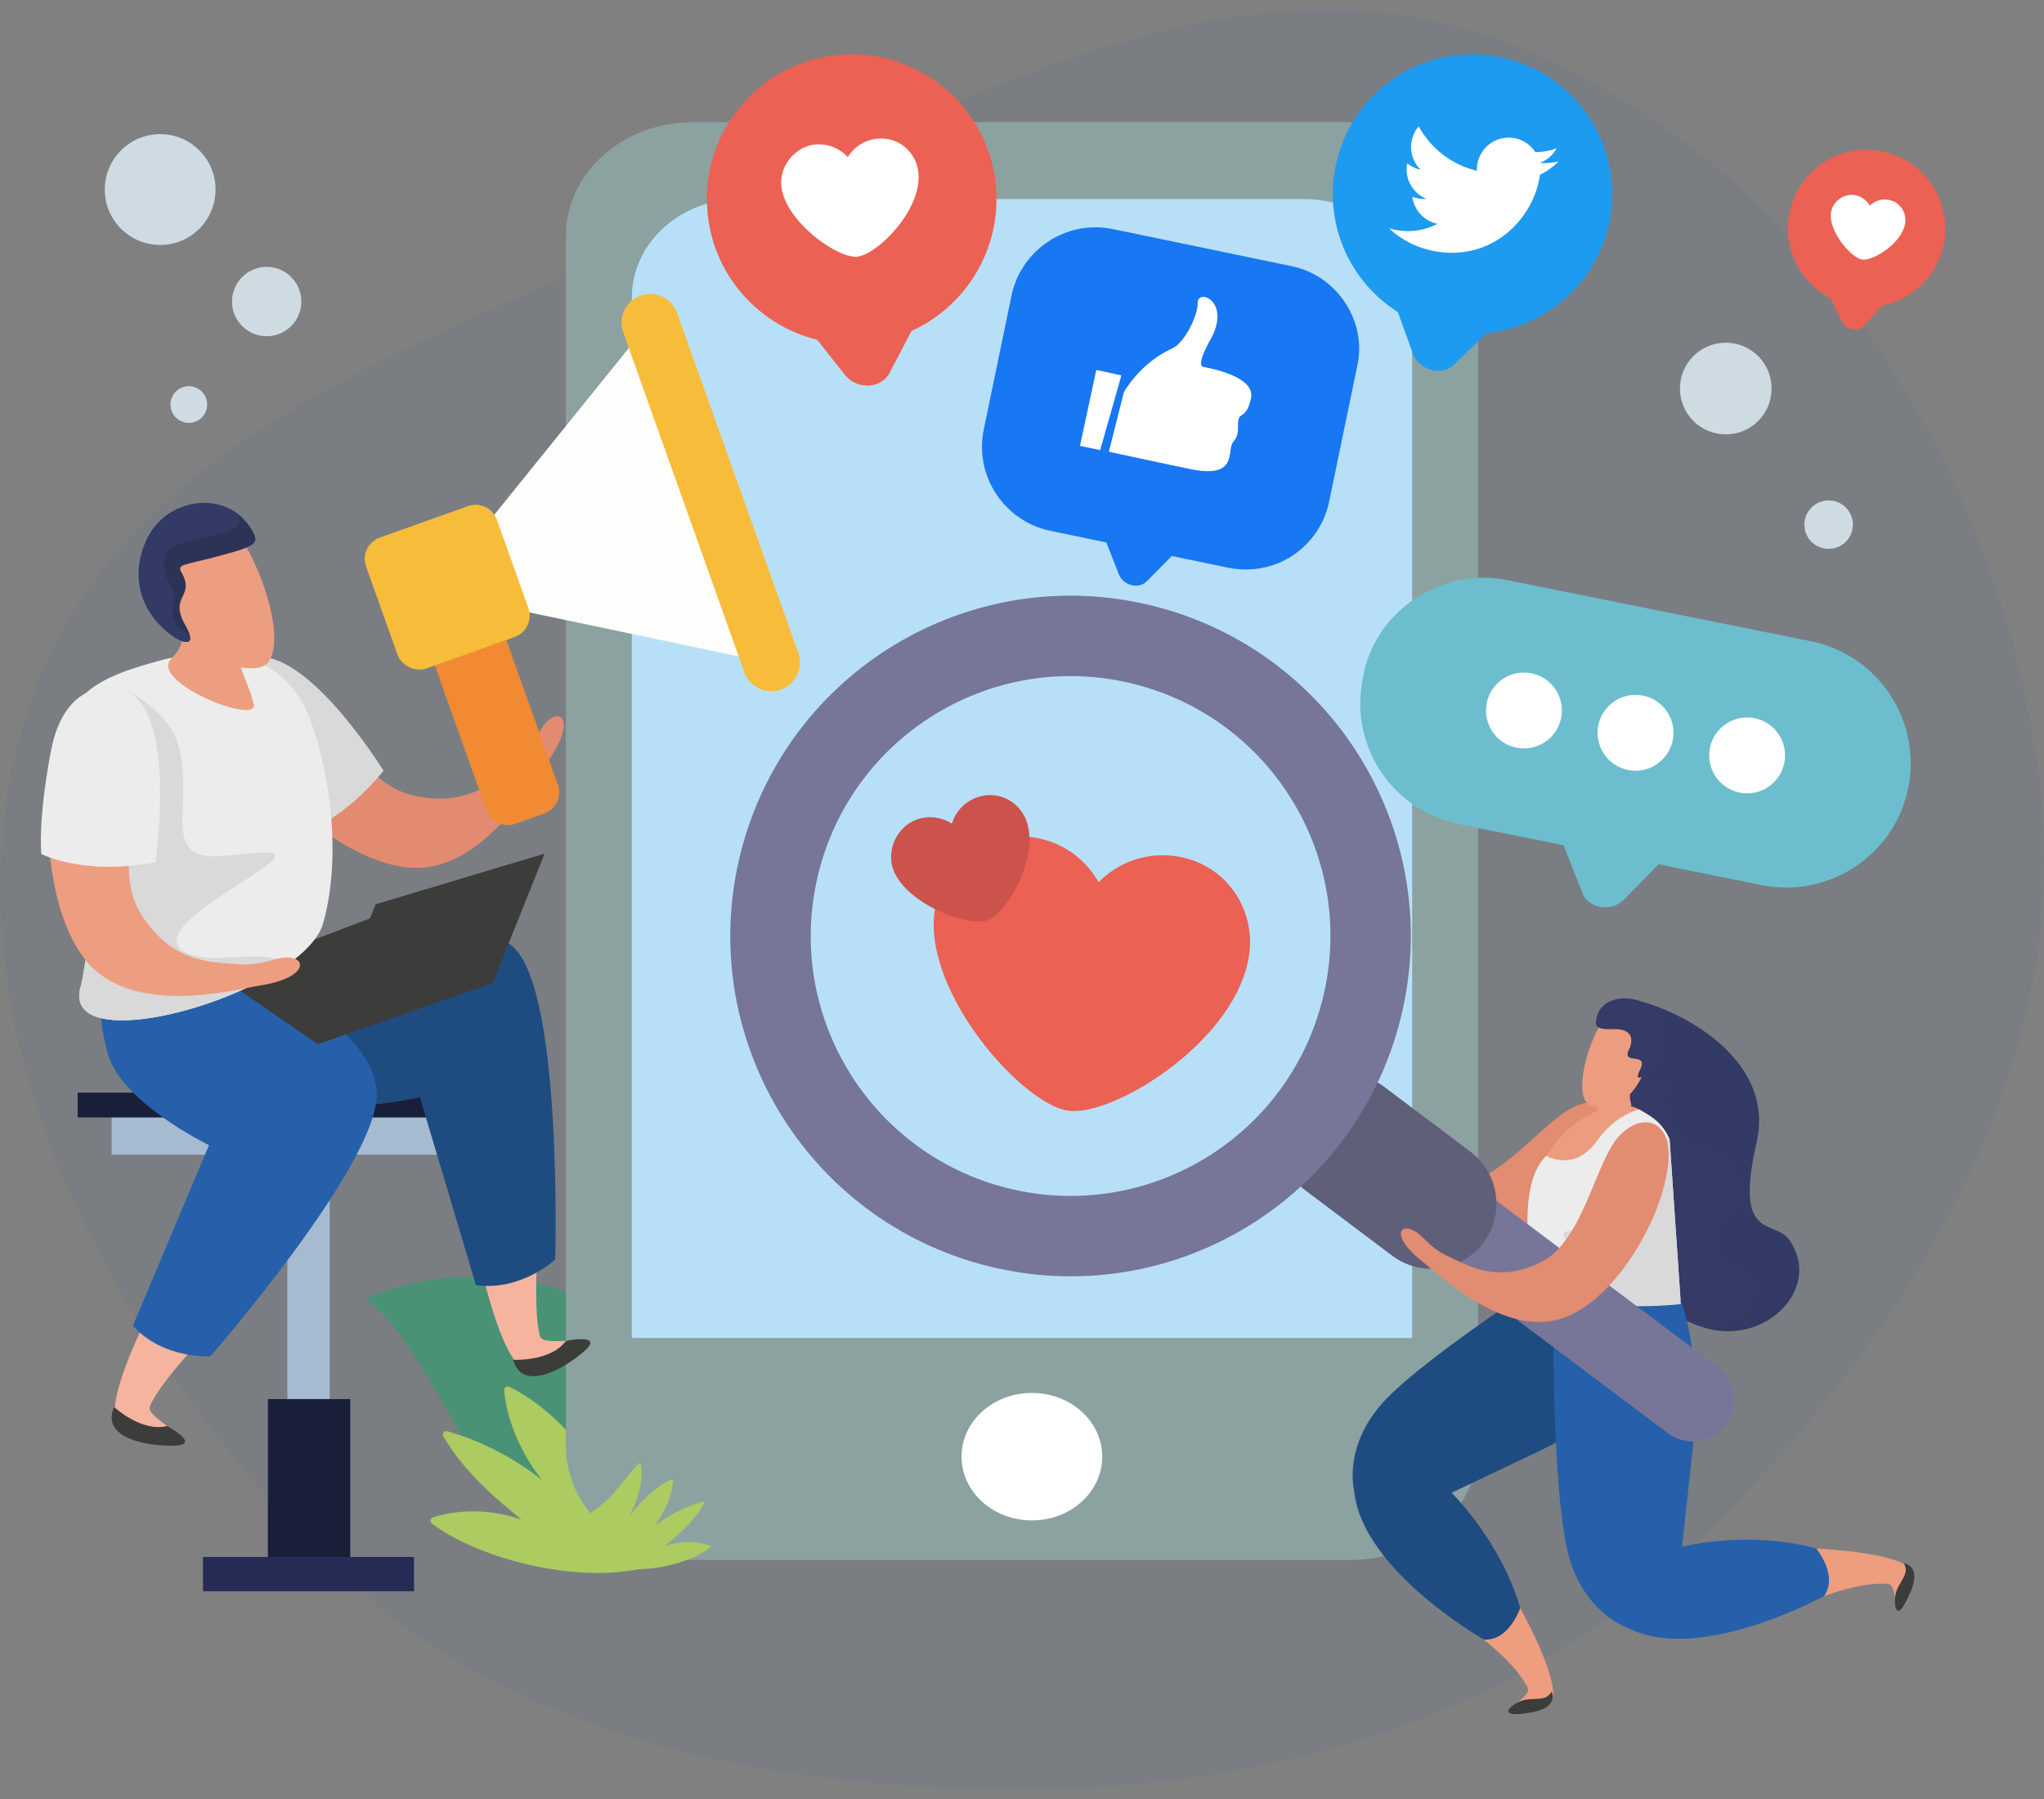 <svg width="500" height="440" viewBox="0 0 500 440" fill="none" xmlns="http://www.w3.org/2000/svg">
<rect x="0" y="0" width="500" height="440" fill="#808080" stroke="none"/>
<g clip-path="url(#clip0_2639_52685)">
<path opacity="0.06" fill-rule="evenodd" clip-rule="evenodd" d="M498.85 191.14C507.43 261.62 466.92 326.19 416.41 376.13C372.1 420.02 311.89 437.61 249.56 437.61C184.43 437.61 118.73 423.96 74.41 376.27C23.77 321.97 -15.34 247.27 5.9 176.22C26.58 107.15 105.22 83.23 170.92 53.69C236.76 24.15 305.69 -16.09 372.23 11.77C443.28 41.46 489.56 114.75 498.85 191.14Z" fill="#2964AC"/>
<path d="M179.79 351.13C155.39 309.37 113.85 306.73 89.23 317.72C110.11 331.66 115.83 384.76 161.98 380.8C208.13 376.84 179.79 351.13 179.79 351.13Z" fill="#499275"/>
<path d="M176.57 365.32C152.51 345.19 144.68 336.87 140.4 331.71C139.93 331.14 139.01 331.41 138.91 332.14C137.24 344.33 144.83 357.2 144.83 357.2C135.81 345.18 127.58 340.58 124.52 339.18C123.94 338.92 123.28 339.37 123.33 340.01C124.36 352.33 132.64 362.02 132.64 362.02C123.09 354.42 113.4 351.16 109.4 350.05C108.66 349.85 108.07 350.65 108.46 351.31C114.14 361.05 123 367.83 127.56 371.67C117.5 368.12 109.12 370.09 105.89 371.14C105.24 371.35 105.09 372.2 105.63 372.62C122.58 385.57 171.12 394.33 176.57 365.32Z" fill="#ACCB61"/>
<path d="M361.58 353.58C361.58 369.17 347.6 381.54 330.39 381.54H169.61C152.4 381.54 138.42 369.17 138.42 353.58V57.83C138.42 42.24 152.4 29.87 169.61 29.87H330.39C347.6 29.87 361.58 42.24 361.58 57.83V353.58Z" fill="#8CA2A0"/>
<path d="M345.45 72.889C345.45 59.45 333.62 48.69 319.1 48.69H180.9C166.38 48.69 154.55 59.44 154.55 72.889V326.159C154.55 326.699 154.55 326.699 154.55 327.239H345.44C345.44 326.699 345.44 326.699 345.44 326.159V72.889H345.45Z" fill="#B7E0F8"/>
<path d="M252.42 371.86C261.925 371.86 269.63 364.88 269.63 356.27C269.63 347.66 261.925 340.68 252.42 340.68C242.915 340.68 235.21 347.66 235.21 356.27C235.21 364.88 242.915 371.86 252.42 371.86Z" fill="white"/>
<path d="M138.42 373.22C149.46 368.65 151.24 362.99 156.37 357.85C156.5 357.72 156.72 357.77 156.75 357.95C157.86 364.18 153.87 370.95 153.87 370.95C158.75 364.45 163.16 362.29 164.35 361.8C164.5 361.74 164.66 361.86 164.65 362.02C164.26 368.34 159.97 373.36 159.97 373.36C165.19 369.21 170.49 367.65 172.07 367.25C172.25 367.2 172.4 367.4 172.31 367.57C169.49 372.67 164.86 376.21 162.51 378.19C168 376.25 172.48 377.6 173.72 378.06C173.88 378.12 173.91 378.32 173.78 378.43C165.61 385.03 141.18 387.9 138.42 373.22Z" fill="#ACCB61"/>
<path d="M80.65 289.07H70.29V353.02H80.65V289.07Z" fill="#A6BAD0"/>
<path d="M118.42 270.28H27.3V282.42H118.42V270.28Z" fill="#A6BAD0"/>
<path d="M125.53 267.24H19V273.31H125.53V267.24Z" fill="#191E39"/>
<path d="M85.68 342.189H65.53V384.219H85.68V342.189Z" fill="#191E39"/>
<path d="M101.29 380.8H49.65V389.19H101.29V380.8Z" fill="#272C56"/>
<path d="M111.62 271.89C113.35 293.68 121.57 338.57 130.85 335.51C140.1 332.45 144.3 327.63 138.47 327.94C132.64 328.23 132.24 327.7 131.91 326.04C129.74 315.53 132.99 293.37 132.3 277.32C131.52 258.72 110.11 252.84 111.62 271.89Z" fill="#F6B49F"/>
<path d="M125.53 332.57C125.53 332.57 134.65 333.11 138.46 327.94C138.46 327.94 147.91 326.04 143 330.4C138.09 334.78 127.75 340.64 125.53 332.57Z" fill="#3C3C3B"/>
<path d="M79.3 231.61C79.3 231.61 113.09 218.74 126.03 232.12C137.65 244.17 135.82 308.03 135.82 308.03C135.82 308.03 127.48 315.89 116.42 314.31L102.71 268.36C102.71 268.36 79.46 274.02 69.27 266.74C45.13 249.4 63.39 240.21 63.39 240.21L79.3 231.61Z" fill="#1F4C80"/>
<path d="M57.02 163.91C59.12 162.2 66.86 159.59 72.6 164.78C80.26 171.73 87.33 191.62 101.29 194.61C115.29 197.6 121.73 190.41 126.66 186.16C131.61 181.9 131.59 177.88 134.73 175.74C137.89 173.58 140.27 177.44 134.02 186.16C131 190.33 118.61 212.74 101.29 212.27C78.61 211.64 44.41 174 57.02 163.91Z" fill="#E28B71"/>
<path d="M55.76 288.45C43.23 306.36 21.06 346.26 30.16 349.79C39.25 353.31 45.55 352.25 40.85 348.78C36.16 345.31 36.21 344.64 37.01 343.15C42 333.65 58.6 318.61 68.26 305.78C79.48 290.92 66.67 272.78 55.76 288.45Z" fill="#F6B49F"/>
<path d="M27.92 344.14C27.92 344.14 34.62 350.35 40.85 348.78C40.85 348.78 49.36 353.32 42.79 353.57C36.21 353.82 24.52 351.78 27.92 344.14Z" fill="#3C3C3B"/>
<path d="M56.4 236.82C56.4 236.82 90.65 248.35 92.14 266.9C93.46 283.59 51.47 331.73 51.47 331.73C51.47 331.73 40.03 332.52 32.5 324.27L51.12 280.08C51.12 280.08 29.55 269.65 26.32 257.56C18.7 228.85 38.64 233.35 38.64 233.35L56.4 236.82Z" fill="#2660AA"/>
<path d="M77.76 255.38L53.47 238.72L97.49 221.95L77.76 255.38Z" fill="#3C3C3B"/>
<path d="M91.92 221.17L133.22 208.78L120.54 240.43L77.76 255.38L91.92 221.17Z" fill="#3C3C3B"/>
<path d="M58.26 162.59C58.26 162.59 48.1 168.65 56.69 184.03C65.27 199.4 71.12 204.91 71.12 204.91C71.12 204.91 82.39 202.49 93.82 188.51C93.82 188.52 71.35 152.04 58.26 162.59Z" fill="#D9D9D9"/>
<path d="M79.06 225.77C83.33 210.65 81.2 190.6 76.03 176.43C68.85 156.78 49.68 158.52 38.34 161.77C27 165.03 8.32 169.95 18.59 193.93C25.73 210.66 23.09 221.92 20.13 239.59C20.04 240.06 19.93 240.47 19.83 240.93C19.82 240.91 19.78 240.89 19.78 240.89C19.79 240.9 19.82 240.91 19.83 240.93C13.6 260.53 74.24 242.94 79.06 225.77Z" fill="#EDECEC"/>
<path d="M42.61 146.58C42.61 146.58 47.98 155.31 42.04 160.93C35.93 166.69 63.3 177.55 62.06 172.25C60.46 165.39 56.46 161.67 58.97 153.31L42.61 146.58Z" fill="#ED9E80"/>
<path d="M55.35 127.5C61.87 132.41 70.94 156.19 65.35 162.29C62.87 164.92 51.45 163.51 43.23 153.53C39.86 149.45 35.36 141.56 38.91 132.71C40.51 128.71 47.76 121.79 55.35 127.5Z" fill="#ED9E80"/>
<path d="M61.71 129.78C63.35 132.72 63.05 133.47 53.94 135.89C44.87 138.34 43.22 137.91 44.4 140C47.88 146.16 41.15 145.62 45.37 152.97C49.59 160.33 41.34 156.47 37.2 150.54C36.39 149.33 31.86 143.57 35.27 133.47C39.3 121.66 55.61 119.06 61.71 129.78Z" fill="#2C3356"/>
<path d="M35.27 133.46C31.56 142.83 36.39 149.32 37.2 150.53C40.27 154.95 45.66 158.3 46.42 156.54C47.34 154.41 41.34 154.29 42.4 148.68C43.46 143.06 39.72 142.29 40.07 137.47C40.39 132.65 44.02 133.15 54.25 130.39C58.42 129.28 59.05 127.54 58.35 125.89C51.03 120.07 39.18 123.59 35.27 133.46Z" fill="#343A66"/>
<path d="M20.12 239.58C20.03 240.05 19.92 240.46 19.82 240.92C19.81 240.9 19.77 240.88 19.77 240.88C19.78 240.89 19.81 240.9 19.82 240.92C15 256.09 50.17 249 68.57 237.06C69.87 231.2 54.35 235.88 47.01 233.57C30.06 228.21 75.48 209.3 66.1 208.61C55.99 207.84 43.95 214.46 44.62 199.79C45.26 185.13 44.63 179.37 36.98 172.84C21.33 159.51 13.41 177.64 16.5 187.7C16.99 189.63 17.6 191.67 18.58 193.92C25.72 210.65 23.09 221.91 20.12 239.58Z" fill="#D9D9D9"/>
<path d="M25.47 170.5C28.18 170.83 35.47 174.52 35.78 182.25C36.15 192.6 26.9 211.55 34.53 223.63C42.21 235.72 51.82 235.28 58.31 235.83C64.82 236.37 67.68 233.56 71.44 234.3C75.16 235.02 74.1 239.45 63.48 241.06C58.39 241.83 33.73 248.67 21.94 235.98C6.52 219.34 9.44 168.56 25.47 170.5Z" fill="#ED9E80"/>
<path d="M27.47 168.18C27.47 168.18 15.79 166.3 12.48 183.59C9.18 200.88 10.12 208.86 10.12 208.86C10.12 208.86 20.31 214.26 38.05 210.89C38.05 210.9 44.28 168.51 27.47 168.18Z" fill="#EDECEC"/>
<path d="M126.11 201.47L133.04 199C136.01 197.94 137.5 194.81 136.44 191.84L122.8 153.56C121.74 150.59 118.61 149.1 115.64 150.16L108.71 152.63C105.74 153.69 104.25 156.82 105.31 159.79L118.95 198.07C120.01 201.04 123.14 202.52 126.11 201.47Z" fill="#F18A32"/>
<path d="M185.12 161.46L126.03 149.06L118.73 128.6L156.66 81.61L185.12 161.46Z" fill="#FDFDFB"/>
<path d="M104.38 163.47L125.83 155.82C128.8 154.76 130.29 151.63 129.23 148.66L121.58 127.21C120.52 124.24 117.39 122.75 114.42 123.81L92.97 131.46C90 132.52 88.51 135.65 89.57 138.62L97.22 160.07C98.16 162.71 101.41 164.52 104.38 163.47Z" fill="#F7BC3A"/>
<path d="M191.03 168.66C194.66 167.37 196.57 163.34 195.28 159.71L165.64 76.55C164.35 72.92 160.32 71.01 156.69 72.3C153.06 73.59 151.15 77.62 152.44 81.25L182.08 164.41C183.37 168.04 187.4 169.95 191.03 168.66Z" fill="#F7BC3A"/>
<path d="M316.01 65.11L272.23 56.03C260.74 53.65 249.74 61.17 247.43 72.31L240.65 105.03C238.27 116.52 245.79 127.52 256.93 129.83L270.64 132.67L273.72 140.57C274.96 143.37 278.78 144.16 280.68 142.01L286.65 135.99L300.36 138.83C311.85 141.21 322.78 134.04 325.16 122.55L331.94 89.83C334.6 78.76 327.15 67.42 316.01 65.11Z" fill="#1877F2"/>
<path d="M274.91 95.97C274.91 95.97 278.68 88.85 286.83 85.18C289.72 83.89 293.08 77.11 292.97 74.13C292.83 70.55 300.92 73.34 296.47 82.39C296.47 82.39 292.34 89.29 294.32 89.72C296.32 90.15 307.22 92.11 306.01 97.51C304.91 102.37 303.21 100.81 302.92 102.82C302.62 104.84 303.33 106.11 301.65 108.11C299.97 110.12 303.14 117.21 291.1 114.71C279.65 112.33 271.25 110.48 271.25 110.48L274.91 95.97Z" fill="white"/>
<path d="M269.12 110.08L264.18 109.06L268.17 90.48L274.31 91.82L269.12 110.08Z" fill="white"/>
<path d="M243.6 45.4C241.78 25.92 224.52 11.61 205.04 13.43C185.56 15.25 171.25 32.51 173.07 51.99C174.51 67.42 185.65 79.6 199.9 83.1L206.91 91.96C209.97 95.5 215.92 94.94 217.73 90.95L222.98 80.94C236.35 74.87 245.04 60.83 243.6 45.4Z" fill="#EB6154"/>
<path d="M214.6 33.92C211.35 34.22 208.8 36.1 207.38 38.42C205.55 36.41 202.7 35.04 199.45 35.34C194.58 35.79 190.65 40.53 191.11 45.4C191.92 54.06 204.79 63.23 209.66 62.78C214.53 62.33 225.53 51.47 224.67 42.27C224.2 37.39 220.01 33.41 214.6 33.92Z" fill="white"/>
<path d="M393.47 55.24C397.77 36.86 386.36 18.48 367.98 14.18C349.6 9.88 331.22 21.29 326.92 39.67C323.51 54.23 329.98 68.78 341.95 76.34L345.65 86.6C347.37 90.77 352.98 92.09 355.86 88.99L363.73 81.44C377.81 79.98 390.06 69.8 393.47 55.24Z" fill="#1D9BF0"/>
<path d="M376.71 42.73C376.67 43.06 376.61 43.39 376.55 43.72C374.68 53.8 364.86 64.01 350.82 61.42V61.41C346.67 60.65 342.83 58.71 339.75 55.82C340.34 56 340.94 56.15 341.55 56.27C344.99 56.91 348.54 56.37 351.63 54.75C348.38 54.08 345.91 51.42 345.48 48.13C346.58 48.56 347.77 48.73 348.95 48.64C345.52 47.26 343.54 43.66 344.21 40.03L344.23 39.93C345.18 40.72 346.31 41.26 347.52 41.53C344.58 38.67 344.37 34.02 347.04 30.9C350.03 36.38 355.21 40.34 361.29 41.78C361.17 39.02 362.52 36.39 364.85 34.9C368.46 32.58 373.27 33.62 375.59 37.23C377.36 37.21 379.12 36.89 380.78 36.27C379.88 37.93 378.41 39.21 376.64 39.87C378.19 39.97 379.74 39.84 381.24 39.48C379.94 40.83 378.4 41.92 376.71 42.73Z" fill="white"/>
<path d="M368.68 141.89L442.98 156.84C459.66 160.2 470.06 176.49 466.8 192.66C463.44 209.34 447.15 219.74 430.98 216.48L405.71 211.39L397.11 220.18C393.87 223.21 388.31 222.09 387 218.15L382.46 206.72L357.19 201.63C340.51 198.27 330.01 182.49 333.37 165.81C336.11 149.53 352.5 138.63 368.68 141.89Z" fill="#6CBECE"/>
<path d="M381.881 175.601C382.892 170.577 379.639 165.684 374.615 164.673C369.591 163.662 364.698 166.915 363.687 171.939C362.676 176.964 365.929 181.856 370.953 182.868C375.977 183.879 380.87 180.626 381.881 175.601Z" fill="white"/>
<path d="M400.08 188.51C405.205 188.51 409.36 184.355 409.36 179.23C409.36 174.105 405.205 169.95 400.08 169.95C394.955 169.95 390.8 174.105 390.8 179.23C390.8 184.355 394.955 188.51 400.08 188.51Z" fill="white"/>
<path d="M436.476 186.588C437.488 181.564 434.234 176.671 429.21 175.66C424.186 174.649 419.293 177.902 418.282 182.926C417.271 187.95 420.524 192.843 425.548 193.854C430.573 194.866 435.465 191.612 436.476 186.588Z" fill="white"/>
<path d="M475.67 58.54C477.14 48.01 469.8 38.28 459.27 36.81C448.74 35.34 439.01 42.68 437.54 53.21C436.37 61.55 440.75 69.39 447.85 73.02L450.45 78.58C451.63 80.83 454.85 81.28 456.3 79.4L460.33 74.76C468.15 73.22 474.5 66.88 475.67 58.54Z" fill="#EB6154"/>
<path d="M461.76 48.84C460 48.59 458.42 49.27 457.38 50.32C456.67 49.03 455.33 47.94 453.57 47.7C450.94 47.33 448.27 49.35 447.9 51.98C447.25 56.66 452.91 63.12 455.54 63.49C458.17 63.86 465.35 59.49 466.04 54.52C466.41 51.88 464.69 49.25 461.76 48.84Z" fill="white"/>
<path d="M287.28 209.36C279.83 208.38 273.13 211.28 268.74 215.76C265.67 210.3 259.95 205.75 252.5 204.77C241.32 203.29 230.07 211.92 228.6 223.1C225.98 242.97 250.18 270.18 261.36 271.66C272.54 273.14 302.82 254.39 305.6 233.28C307.08 222.08 299.7 211 287.28 209.36Z" fill="#EB6154"/>
<path d="M238.85 195.07C235.7 196.23 233.65 198.77 232.85 201.45C230.5 199.93 227.3 199.32 224.15 200.48C219.42 202.22 216.77 207.96 218.51 212.69C221.6 221.09 236.82 226.82 241.55 225.08C246.28 223.34 254.35 209.64 251.07 200.71C249.32 195.98 244.1 193.14 238.85 195.07Z" fill="#CC524C"/>
<path d="M46.19 103.43C48.67 103.43 50.68 101.42 50.68 98.94C50.68 96.46 48.67 94.45 46.19 94.45C43.71 94.45 41.7 96.46 41.7 98.94C41.7 101.42 43.71 103.43 46.19 103.43Z" fill="#CEDBE3"/>
<path d="M39.18 59.91C46.663 59.91 52.73 53.843 52.73 46.36C52.73 38.877 46.663 32.81 39.18 32.81C31.696 32.81 25.63 38.877 25.63 46.36C25.63 53.843 31.696 59.91 39.18 59.91Z" fill="#CEDBE3"/>
<path d="M65.23 82.23C69.913 82.23 73.71 78.433 73.71 73.75C73.71 69.067 69.913 65.27 65.23 65.27C60.547 65.27 56.75 69.067 56.75 73.75C56.75 78.433 60.547 82.23 65.23 82.23Z" fill="#CEDBE3"/>
<path d="M447.32 134.25C450.595 134.25 453.25 131.595 453.25 128.32C453.25 125.045 450.595 122.39 447.32 122.39C444.045 122.39 441.39 125.045 441.39 128.32C441.39 131.595 444.045 134.25 447.32 134.25Z" fill="#CEDBE3"/>
<path d="M422.16 106.24C428.351 106.24 433.37 101.221 433.37 95.03C433.37 88.839 428.351 83.82 422.16 83.82C415.969 83.82 410.95 88.839 410.95 95.03C410.95 101.221 415.969 106.24 422.16 106.24Z" fill="#CEDBE3"/>
<path d="M395.22 272.05C395.22 272.05 393.16 267.9 386.28 270.18C378.28 272.85 367.05 289.82 355.19 289.96C343.33 290.09 338.89 283.12 335.33 278.81C331.77 274.49 332.26 271.19 329.93 268.89C327.6 266.61 325.16 269.38 329.3 277.59C331.27 281.52 338.82 301.98 353.11 304.46C371.83 307.69 401.09 281.56 395.22 272.05Z" fill="#E28C71"/>
<path d="M378.52 417.2C372.17 419.99 367.66 419.33 370.91 416.68C374.15 414.01 374.1 413.5 373.51 412.41C365.93 398.47 338.35 388.4 332.13 367.95L355.07 365.1C356.43 368.03 357.7 370.48 358.96 372.23C368.22 385.27 384.88 414.41 378.52 417.2Z" fill="#EE9D7F"/>
<path d="M404.81 330.34C404.81 330.34 398.28 344.54 376.69 354.83L355.07 365.1C355.07 365.1 367.11 376.82 371.88 393.27C371.88 393.27 369.17 401.39 363 401.01C363 401.01 333.16 384.1 331.26 364.69C331.26 364.69 328.47 354.21 337.98 343.37C348.37 331.54 387.2 306.99 387.2 306.99C387.2 306.99 392.69 322.96 404.81 330.34Z" fill="#1F4C80"/>
<path d="M394.26 248.17C394.26 248.17 396.17 243.52 400.77 244.73C413.66 248.1 434.05 260.27 429.73 279.21C424.06 304.12 434.05 297.91 437.79 303.39C447.03 316.89 427.11 333.64 410.12 321.29C400.68 314.44 405.67 293.79 403.26 288.85C400.85 283.92 395.97 282.44 395.31 274.12C394.66 265.77 393.21 255.31 392.43 253.15C391.69 250.97 392.57 248.78 394.26 248.17Z" fill="#343A66"/>
<path d="M395.31 274.13C394.99 270.09 394.5 265.58 393.97 261.72C395.7 261.45 396.23 264.51 398.79 264.47C398.79 264.47 410.42 263.19 407.84 266.52C405.28 269.85 410.84 280.88 417.63 280.95C424.41 281.02 428.97 294.25 422.99 297.75C417.01 301.23 419.72 307.81 424.59 309.59C434.82 313.29 427.1 326.73 415 324.06C396.3 317.36 405.88 297.45 401.74 292.28C401.66 292.19 403.9 289.87 403.84 289.78C403.6 289.46 403.4 289.18 403.27 288.87C400.85 283.93 395.98 282.45 395.31 274.13Z" fill="#353A66"/>
<path d="M375.42 314.77C375.42 314.77 379.49 313.04 377.66 296.7C376.8 288.91 373.81 288.37 380.27 279.85C386.96 271.04 399.04 267.42 402.86 273.12C410.05 283.85 407.31 289.15 406.64 296.61C406.23 300.93 402.52 309.22 408.39 320.2L375.42 314.77Z" fill="#ED9D7F"/>
<path d="M411.16 318.96C411.16 318.96 389.12 321.67 375.42 314.77C375.42 314.77 369.92 290.57 378.25 282.7C378.25 282.7 385.13 286.86 390.71 278.96C395.22 272.59 400.93 271.33 400.93 271.33C400.93 271.33 403.16 272.46 404.78 273.76C407.5 275.92 408.41 278.67 408.41 278.67L411.16 318.96Z" fill="#EDECEC"/>
<path d="M402.87 255.61C402.87 255.61 397.36 265.7 399 269.92C399.92 272.31 388.1 277.02 389.44 274.48C391.92 269.81 391.52 267.81 389.15 263.75L402.87 255.61Z" fill="#ED9D7F"/>
<path d="M393.37 248.22C389.55 251.47 384.71 266.32 388.29 269.84C389.85 271.36 396.83 272.6 401.45 263.69C402.94 260.8 405.89 256.09 403.49 250.82C402.39 248.42 397.81 244.45 393.37 248.22Z" fill="#ED9D7F"/>
<path d="M390.6 248.71C390.12 250.73 389.98 251.91 394.63 251.71C400.33 251.5 399.13 255.43 398.46 256.76C396.54 260.65 403.49 257.07 401.15 261.71C398.79 266.36 405.43 260.98 405.99 260.3C406.58 259.63 408.67 256.61 405.88 249.56C403.1 242.5 392.08 242.54 390.6 248.71Z" fill="#353A66"/>
<path d="M468.12 385.61C467.18 392.49 464.26 395.97 463.7 391.81C463.13 387.66 462.68 387.43 461.43 387.36C445.58 386.51 422.56 404.74 401.88 399.34L411.48 378.29C414.66 378.68 417.45 378.89 419.57 378.73C435.54 377.66 469.07 378.71 468.12 385.61Z" fill="#EE9D7F"/>
<path d="M411.09 317.96C411.09 317.96 416.59 330.72 414.04 354.52L411.48 378.29C411.48 378.29 427.76 374.17 444.28 378.72C444.28 378.72 449.76 385.28 446.22 390.34C446.22 390.34 416.19 406.92 398.65 398.36C398.65 398.36 388.25 395.25 384.01 381.5C379.37 366.44 379.94 316.61 379.94 316.61C379.94 316.61 398.52 321.89 411.09 317.96Z" fill="#2660AA"/>
<path d="M465.73 382.41C465.73 382.41 470.1 382.68 467.4 389.3C464.72 395.91 463.35 394.64 463.55 390.89C463.77 387.16 467.43 385.34 465.73 382.41Z" fill="#3C3C3B"/>
<path d="M379.53 413.72C379.53 413.72 381.64 417.56 374.6 418.83C367.57 420.08 367.92 418.24 371.19 416.42C374.48 414.58 377.97 416.72 379.53 413.72Z" fill="#3C3C3B"/>
<path d="M411.16 318.96C411.16 318.96 396.86 320.71 384.15 317.78C380.77 315.57 389.76 311.92 394.53 311.6C399.98 311.25 395.25 305.15 388.89 304.97C382.52 304.79 379.71 300.3 385.77 301.07C391.82 301.86 396.13 296.33 394.52 290.82C392.91 285.29 396.2 279.82 396.2 279.82L408.32 278.37C408.4 278.53 408.43 278.65 408.43 278.65L411.16 318.96Z" fill="#D9D9D9"/>
<path d="M420.16 334.32C424.62 337.68 425.53 344.03 422.18 348.51C418.8 352.98 412.46 353.88 407.99 350.52L341.54 300.6C337.08 297.25 336.18 290.89 339.53 286.42C342.89 281.94 349.24 281.04 353.71 284.4L420.16 334.32Z" fill="#777698"/>
<path d="M359.69 281.67C366.73 286.95 368.14 296.93 362.86 303.95C357.57 310.99 347.59 312.4 340.56 307.12L319.35 291.17C312.32 285.9 310.91 275.91 316.19 268.89C321.47 261.87 331.45 260.44 338.47 265.72L359.69 281.67Z" fill="#5F5F7A"/>
<path d="M282.1 148.2C237.54 137.04 192.33 164.12 181.15 208.7C169.98 253.27 197.06 298.48 241.64 309.65C286.24 320.82 331.43 293.74 342.6 249.16C353.77 204.58 326.7 159.38 282.1 148.2ZM246.42 290.58C212.39 282.04 191.7 247.53 200.24 213.48C208.76 179.43 243.29 158.75 277.33 167.28C311.38 175.8 332.07 210.33 323.53 244.38C314.99 278.43 280.47 299.11 246.42 290.58Z" fill="#777698"/>
<path d="M405.29 275.31C405.29 275.31 401.65 272.46 396.41 277.48C390.34 283.34 387.54 303.5 376.9 308.73C366.26 313.97 359.25 309.6 354.17 307.24C349.09 304.89 348.11 301.69 345.02 300.63C341.93 299.57 340.93 303.13 348.19 308.74C351.67 311.43 367.3 326.64 381.27 322.7C399.56 317.56 414.68 281.36 405.29 275.31Z" fill="#E28C71"/>
</g>
<defs>
<clipPath id="clip0_2639_52685">
<rect width="500" height="440" fill="white"/>
</clipPath>
</defs>
</svg>
